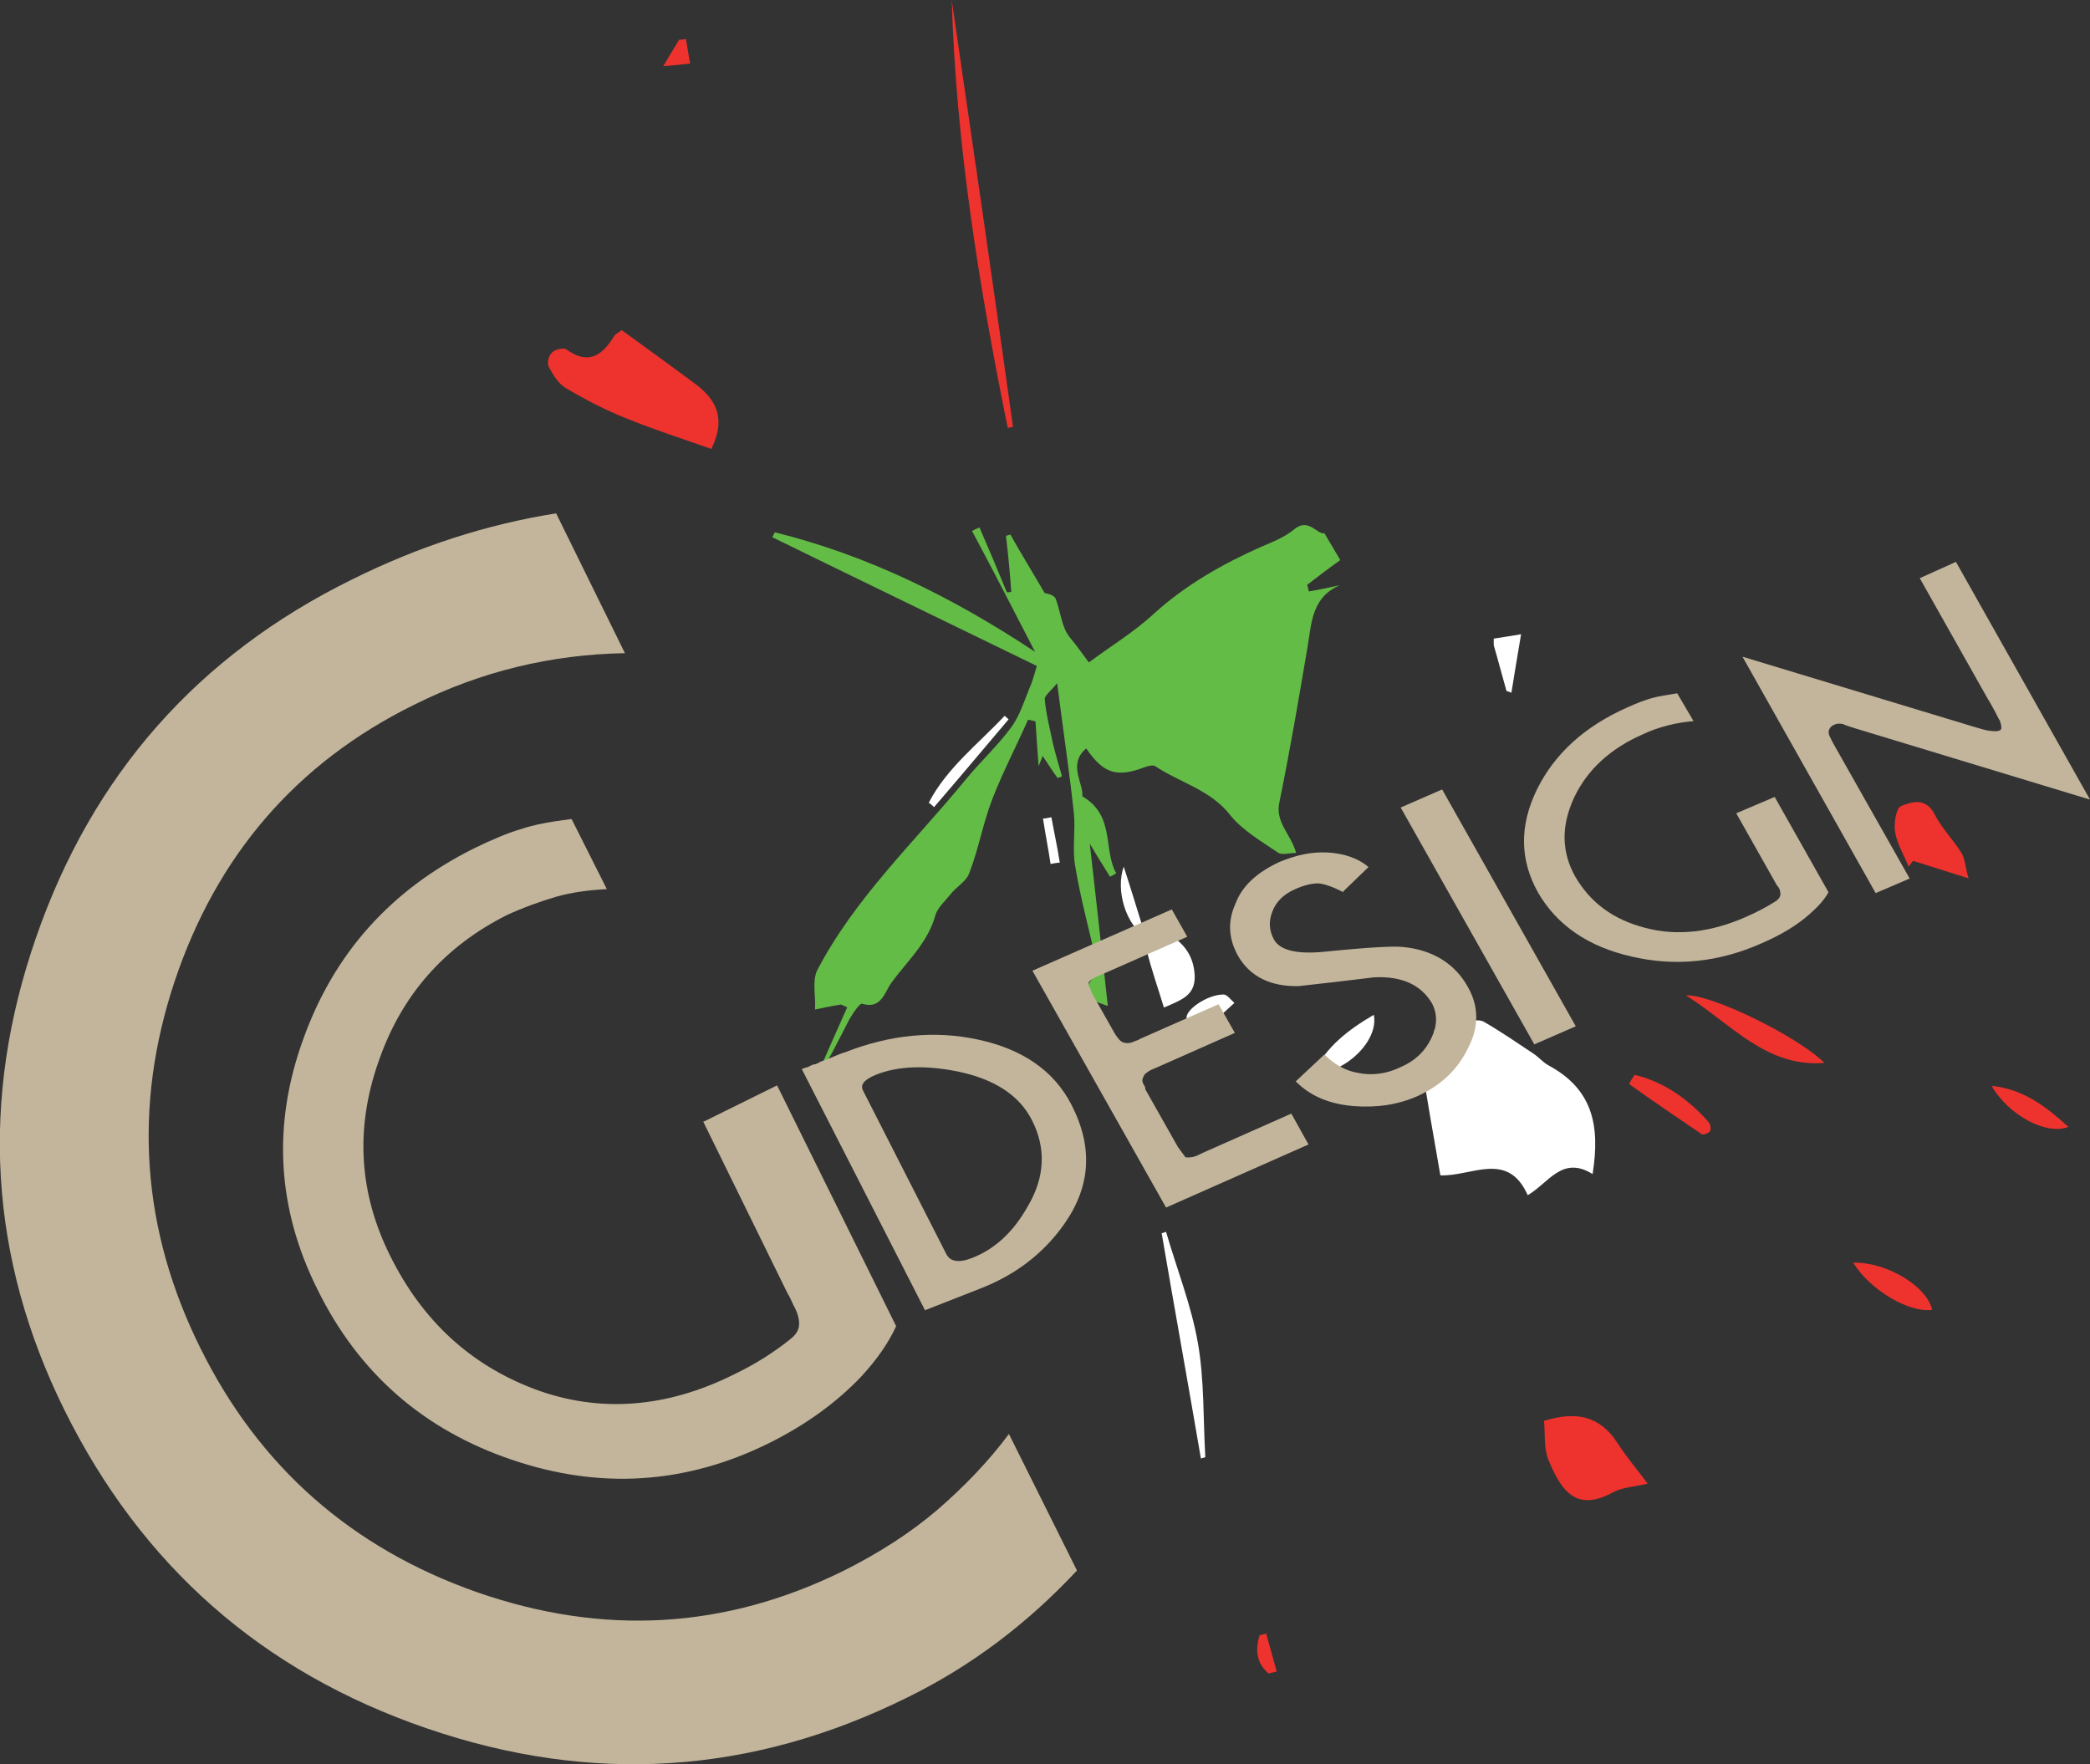 <?xml version="1.0" encoding="UTF-8"?>
<svg id="Ebene_1" data-name="Ebene 1" xmlns="http://www.w3.org/2000/svg" viewBox="0 0 47.39 40">
  <rect x="0" y="0" width="47.39" height="40" fill="#333333" stroke="none"/>
  <defs>
    <style>
      .cls-1 {
        fill: #fff;
      }

      .cls-1, .cls-2, .cls-3 {
        fill-rule: evenodd;
      }

      .cls-2 {
        fill: #63bc46;
      }

      .cls-3 {
        fill: #ee322d;
      }

      .cls-4 {
        fill: #c2b59b;
      }
    </style>
  </defs>
  <g>
    <path class="cls-2" d="M24.55,18.06c.74.44.46,1.21.76,1.74-.04.03-.09.05-.14.08-.15-.24-.3-.48-.46-.75.14,1.21.27,2.42.41,3.68-.59-.2-.62-.29-.31-.67.07-.07.07-.22.05-.33-.16-.72-.36-1.44-.48-2.17-.07-.39.01-.81-.03-1.2-.1-.93-.24-1.86-.38-2.95-.14.18-.29.28-.28.37.03.34.12.68.19,1.02.06.24.13.48.2.72-.03.02-.07.03-.1.04-.12-.16-.22-.33-.34-.5-.02.06-.04.11-.09.23-.03-.38-.05-.7-.07-1.01-.05-.02-.1-.03-.17-.04-.26.59-.57,1.18-.81,1.8-.21.54-.31,1.13-.52,1.67-.06.19-.3.32-.43.49-.12.15-.29.3-.34.47-.17.63-.65,1.05-1.01,1.55-.14.2-.22.59-.65.46-.06-.02-.22.23-.3.37-.25.48-.48.97-.8,1.43.25-.57.5-1.14.76-1.72-.1-.04-.13-.07-.16-.06-.19.03-.38.07-.57.11.02-.29-.07-.65.05-.89.86-1.65,2.22-2.92,3.38-4.34.33-.4.71-.75,1.02-1.17.19-.26.29-.58.41-.88.07-.15.11-.31.17-.51-1.99-.97-4-1.94-6-2.92.02-.04.04-.07.06-.11,2.1.52,4.01,1.46,5.9,2.71-.51-.98-.96-1.87-1.43-2.74.05-.03.1-.05.17-.08.21.49.42.98.62,1.47.05,0,.07,0,.1-.01-.03-.43-.07-.85-.12-1.27.03-.01.07-.02.1-.03.24.43.5.85.78,1.33.02,0,.19.03.24.11.09.22.12.47.21.69.05.14.17.26.26.38.09.12.17.23.29.39.48-.36,1.03-.69,1.48-1.11.72-.65,1.53-1.11,2.4-1.5.28-.12.57-.23.79-.42.32-.25.51.14.67.1.13.22.24.4.36.61-.24.17-.49.36-.75.56.02.05.02.1.04.15.24-.04.46-.09.7-.14-.63.27-.64.84-.73,1.39-.2,1.18-.4,2.36-.64,3.53-.1.46.26.72.38,1.15-.16,0-.31.05-.4,0-.38-.26-.8-.5-1.08-.84-.45-.59-1.15-.75-1.72-1.13-.05-.03-.15,0-.22.02-.65.25-.95.15-1.34-.42-.43.36-.05.8-.09,1.09Z"/>
    <path class="cls-1" d="M36.11,26.62c-.69-.43-1,.21-1.47.48-.45-1.02-1.28-.42-1.98-.45-.16-.9-.31-1.79-.46-2.7.09-.04.29-.07.36-.19.07-.1-.02-.29-.04-.4.24-.06.5-.14.75-.19.12-.03.28-.06.38,0,.38.22.76.48,1.12.72.12.08.21.19.33.26,1.01.54,1.19,1.36,1.01,2.48Z"/>
    <path class="cls-3" d="M14.09,7.48c.55.4,1.09.79,1.63,1.19.48.35.77.77.41,1.51-.62-.22-1.28-.43-1.92-.69-.48-.19-.94-.43-1.38-.69-.17-.1-.29-.3-.39-.49-.04-.08,0-.25.08-.32.07-.07.25-.11.32-.07.49.36.81.15,1.08-.29.03-.06.11-.09.17-.14Z"/>
    <path class="cls-3" d="M35,32.22c.73-.23,1.27-.12,1.67.49.21.33.47.63.69.93-.29.07-.57.08-.79.2-.78.42-1.14.05-1.46-.74-.11-.27-.07-.59-.1-.88Z"/>
    <path class="cls-3" d="M21.58,0c.47,3.22.94,6.45,1.39,9.68-.04,0-.07.02-.12.02-.65-3.2-1.17-6.42-1.27-9.69Z"/>
    <path class="cls-3" d="M44.65,19.92c-.51-.16-.89-.28-1.27-.4-.04.04-.07.09-.1.13-.11-.26-.26-.51-.31-.78-.03-.19.02-.54.13-.59.24-.1.57-.21.77.19.16.31.41.56.6.86.09.14.09.33.17.6Z"/>
    <path class="cls-1" d="M27.23,33.07c-.29-1.7-.6-3.41-.89-5.11.03,0,.07-.02.1-.03.24.83.57,1.66.72,2.51.15.85.12,1.73.17,2.6-.03.01-.07.02-.1.03Z"/>
    <path class="cls-3" d="M41.37,24.1c-1.31.11-2.1-.87-3.14-1.53.53-.04,2.48.89,3.14,1.53Z"/>
    <path class="cls-1" d="M26.39,22.84c-.14-.46-.29-.88-.39-1.3-.02-.11.01-.32.08-.35.12-.06.31-.08.43,0,.36.21.57.52.58.96,0,.42-.29.52-.71.7Z"/>
    <path class="cls-3" d="M42.02,28.63c.76-.02,1.68.54,1.79,1.07-.52.07-1.4-.44-1.79-1.07Z"/>
    <path class="cls-3" d="M37.06,24.37c.67.16,1.22.55,1.68,1.07.04.04.06.15.04.2-.03.05-.15.1-.19.08-.56-.38-1.12-.76-1.65-1.14.03-.07.07-.13.12-.2Z"/>
    <path class="cls-1" d="M29.76,24.36c.31-.63.81-1.01,1.39-1.35.12.59-.65,1.33-1.39,1.35Z"/>
    <path class="cls-3" d="M45.16,24.62c.74.08,1.24.48,1.74.93-.49.2-1.36-.26-1.74-.93Z"/>
    <path class="cls-1" d="M22.87,16.31c-.56.66-1.12,1.33-1.69,1.99-.03-.03-.08-.07-.12-.1.41-.79,1.12-1.33,1.72-1.97.03.03.06.05.09.08Z"/>
    <path class="cls-1" d="M27.25,23.4c-.16-.14-.31-.2-.34-.29-.07-.2.48-.57.84-.56.07,0,.16.12.24.19-.24.22-.47.43-.74.67Z"/>
    <path class="cls-1" d="M34.16,15.67c-.1-.35-.19-.7-.29-1.04,0-.04,0-.09,0-.15.17-.03.35-.05.62-.1-.08.47-.15.9-.22,1.33-.03-.02-.07-.03-.1-.04Z"/>
    <path class="cls-1" d="M25.48,19.65c.16.49.31.99.5,1.6-.45-.28-.69-1.06-.5-1.6Z"/>
    <path class="cls-3" d="M28.76,37.94c-.27-.23-.3-.53-.2-.86.05-.01.1-.03.15-.04.08.29.16.57.24.86-.07.02-.14.03-.19.05Z"/>
    <path class="cls-3" d="M15.04,1.5c.16-.27.26-.44.36-.6.04,0,.1,0,.15-.02.04.19.06.37.1.56-.18.02-.35.04-.6.06Z"/>
    <path class="cls-1" d="M23.82,19.58c-.05-.34-.12-.68-.17-1.02.07,0,.12-.02.19-.03.06.34.14.69.19,1.03-.07,0-.14.02-.21.03Z"/>
  </g>
  <g>
    <path class="cls-4" d="M22.88,32.52l1.54,3.09c-1.14,1.22-2.42,2.18-3.85,2.88-3.53,1.75-7.16,1.98-10.89.7-3.74-1.28-6.47-3.69-8.22-7.22-1.71-3.46-1.92-7.04-.64-10.72,1.28-3.69,3.67-6.39,7.16-8.11,1.51-.75,3.05-1.25,4.63-1.5l1.56,3.17c-1.67.03-3.26.41-4.78,1.17-2.68,1.32-4.48,3.43-5.43,6.27-.95,2.85-.75,5.64.59,8.33,1.33,2.68,3.42,4.52,6.26,5.52,2.87,1,5.63.84,8.31-.48.8-.4,1.52-.86,2.14-1.39.61-.53,1.16-1.1,1.62-1.72Z"/>
    <path class="cls-4" d="M15.94,25.44l1.68-.83,2.7,5.46c-.18.39-.44.76-.79,1.14-.56.59-1.26,1.1-2.11,1.52-1.87.92-3.81,1.05-5.81.37-2.01-.68-3.48-1.97-4.41-3.86-.92-1.84-1.03-3.74-.32-5.69.7-1.94,1.98-3.37,3.86-4.31.43-.21.79-.36,1.07-.44.29-.1.67-.17,1.15-.23l.8,1.59c-.4.02-.78.07-1.14.17-.37.11-.74.24-1.13.42-1.41.71-2.39,1.81-2.91,3.33-.53,1.51-.44,2.98.27,4.4.73,1.47,1.82,2.47,3.28,3.02,1.46.54,2.98.43,4.52-.34.48-.23.92-.51,1.3-.82.12-.1.17-.21.17-.33,0-.12-.04-.26-.13-.42-.05-.11-.09-.2-.13-.26l-1.92-3.91Z"/>
    <path class="cls-4" d="M20.97,29.7l-2.79-5.46c.07-.03.13-.04.15-.05.07-.04.12-.06.16-.06.05-.02.09-.04.12-.06.13-.04.24-.09.31-.12.08-.03.16-.07.24-.09,1.02-.4,2.03-.5,3.01-.29,1.03.22,1.74.72,2.13,1.49.49.96.43,1.85-.18,2.71-.47.66-1.1,1.14-1.9,1.45l-1.25.49ZM21.46,28.44c.09.17.29.2.59.08.51-.2.93-.59,1.25-1.16.4-.67.42-1.33.1-1.96-.29-.57-.86-.94-1.71-1.11-.72-.14-1.33-.12-1.83.08-.27.11-.36.23-.29.36l1.89,3.71Z"/>
    <path class="cls-4" d="M26.44,27.38l-3.03-5.37,3.16-1.39.35.62-1.88.83s-.08.03-.12.05c-.14.06-.22.12-.23.15-.02.05,0,.1.04.16,0,.04.03.07.03.09l.52.92c.07.11.13.18.2.2.07.02.15.02.27-.04.04-.01.07-.02.09-.04l1.79-.79.37.65-1.83.81c-.08.03-.13.06-.15.08-.05.03-.08.06-.1.12-.03.06-.02.12.03.19.02.04.02.06.02.08l.74,1.31.17.23s.05.01.12,0c.05,0,.14-.03.25-.09l2.03-.9.39.7-3.23,1.43Z"/>
    <path class="cls-4" d="M39.37,18.44l.87-.37,1.22,2.16c-.09.17-.24.33-.42.49-.29.26-.66.48-1.1.67-.97.43-1.95.53-2.94.3-.98-.22-1.7-.71-2.13-1.46-.41-.74-.42-1.51-.02-2.33.4-.81,1.08-1.43,2.05-1.86.22-.1.41-.17.55-.21.14-.04.34-.07.58-.11l.37.63c-.2.02-.41.05-.59.1-.19.05-.37.11-.56.2-.73.32-1.26.8-1.56,1.44-.29.63-.29,1.22.03,1.79.34.58.85.97,1.59,1.16.72.19,1.49.1,2.28-.25.25-.11.48-.23.68-.36.07-.05.09-.09.1-.14,0-.05,0-.1-.04-.17-.04-.04-.06-.08-.07-.1l-.88-1.56Z"/>
    <path class="cls-4" d="M43.3,19.92l-.77.33-3.02-5.36,5.25,1.59c.14.04.26.08.35.09.14.02.23.01.26-.03.02-.03.01-.09-.02-.19-.06-.1-.1-.2-.16-.3-.06-.1-.09-.17-.11-.19l-1.55-2.75.82-.37,3.04,5.39-5.34-1.62c-.15-.05-.25-.08-.25-.09-.12-.03-.2,0-.26.04-.09.07-.1.17-.03.28.04.09.08.15.1.19l1.68,2.97Z"/>
    <path class="cls-4" d="M34.79,23.68l-3.03-5.37.94-.41,3.03,5.37-.94.41Z"/>
    <path class="cls-4" d="M30.46,20.23c-.23-.12-.43-.19-.57-.2-.15,0-.32.04-.52.13-.25.11-.43.27-.52.51-.09.23-.07.44.04.64.14.24.52.33,1.14.27.98-.1,1.56-.13,1.76-.11.68.06,1.2.37,1.5.92.24.43.25.89,0,1.37-.23.48-.6.84-1.14,1.09-.45.2-.93.27-1.46.23-.56-.05-.98-.23-1.31-.56l.65-.61c.22.22.47.37.78.42.3.06.63.02.94-.13.33-.14.56-.36.7-.65.14-.28.15-.55.02-.8-.25-.42-.68-.62-1.31-.59-.58.07-1.16.14-1.72.2-.64.01-1.1-.22-1.37-.69-.21-.38-.24-.77-.06-1.17.15-.41.49-.72,1.01-.96.37-.15.71-.23,1.09-.21.36.02.69.13.92.33l-.57.55Z"/>
  </g>
</svg>